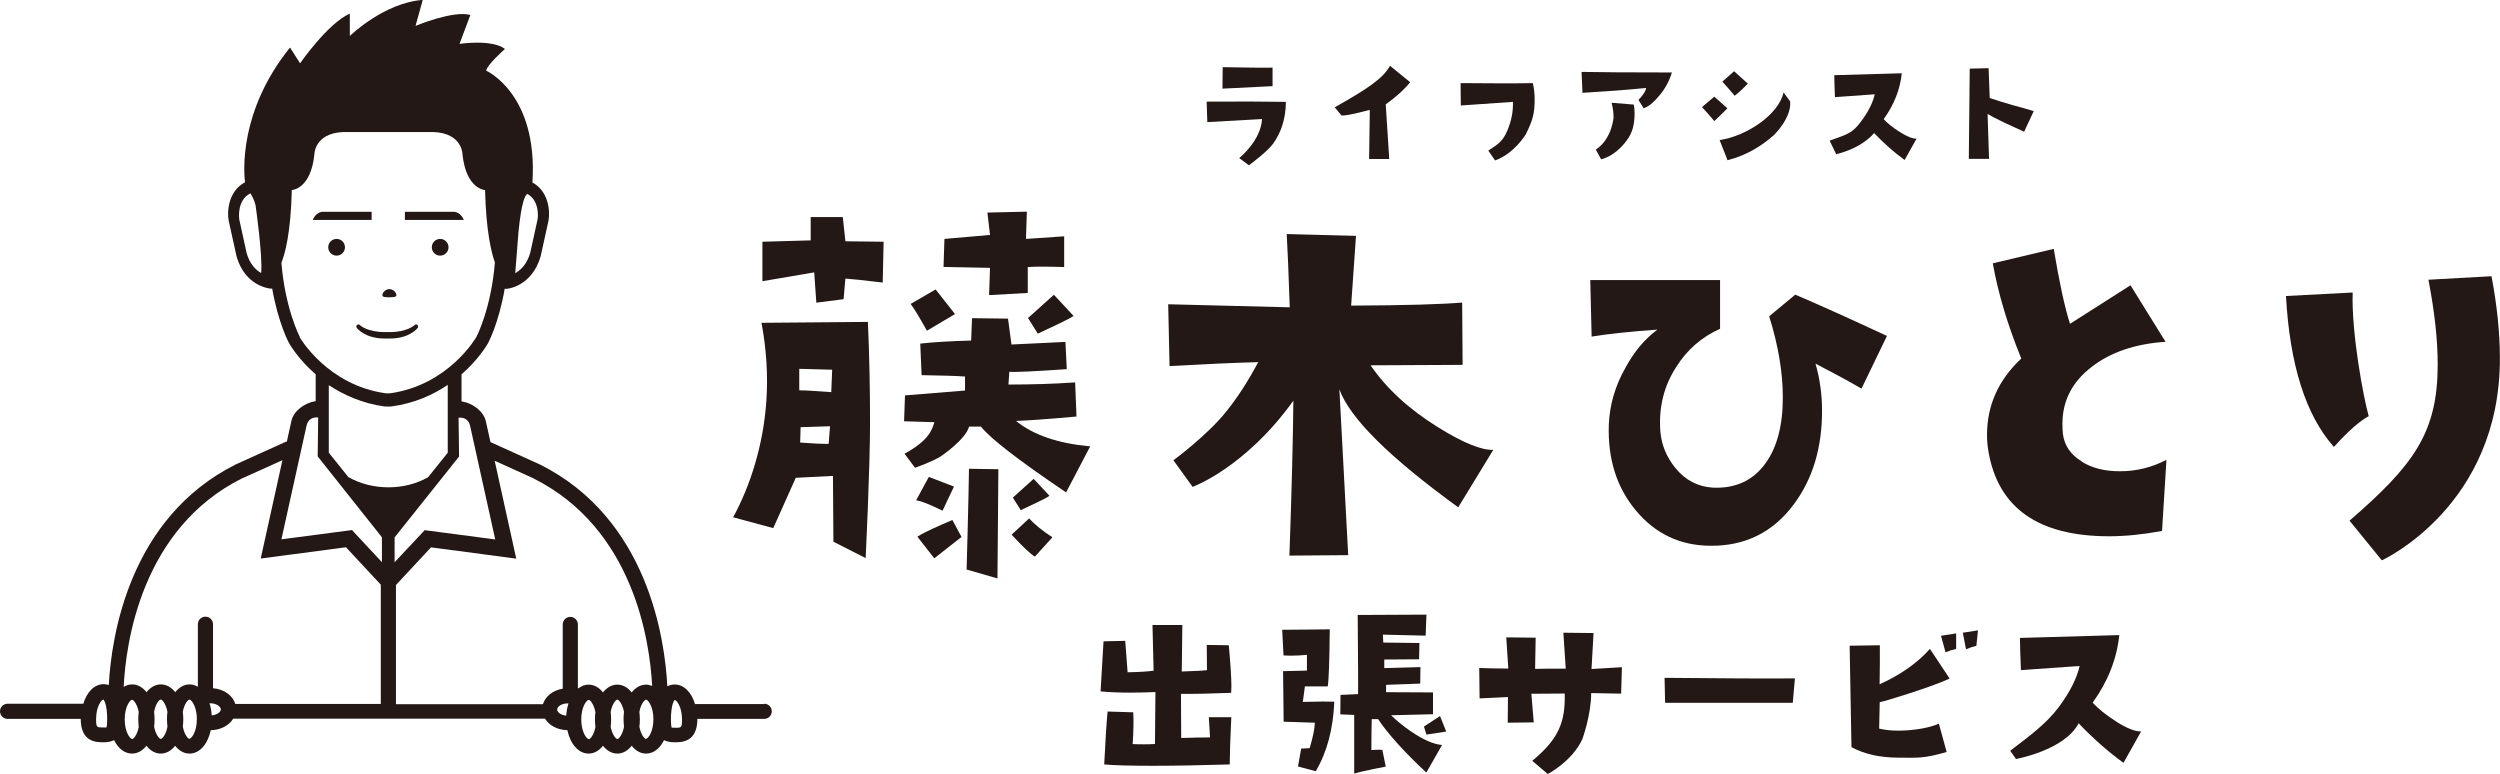 <?xml version="1.0" encoding="UTF-8"?>
<svg id="_レイヤー_1" data-name="レイヤー 1" xmlns="http://www.w3.org/2000/svg" viewBox="0 0 221.11 68.44">
  <defs>
    <style>
      .cls-1 {
        fill: #231815;
      }
    </style>
  </defs>
  <g>
    <g>
      <path class="cls-1" d="m112.55,5.98c-.62.02-2.09,0-4.41-.04l-.02,1.9c2.03-.1,3.51-.17,4.43-.22v-1.65Z"/>
      <path class="cls-1" d="m106.72,8.98l.06,1.82,4.84-.27c-.11,1.94-2.02,3.45-2.02,3.45l.86.64s1.64-1.21,2.13-1.9c.71-.98,1.13-2.21,1.14-3.71-1.88-.03-4.22-.04-7.01-.02Z"/>
      <path class="cls-1" d="m118.05,9.49l.6.73c.65,0,1.7-.31,2.5-.5l-.06,4.34h1.78l-.31-4.83c.95-.68,1.67-1.34,2.16-1.96l-1.78-1.45c-.64,1.12-1.91,1.99-4.89,3.67Z"/>
      <path class="cls-1" d="m129.18,7.35l.02,1.98,4.61-.32c.03.83-.13,1.66-.48,2.5-.39.94-.76,1.21-1.7,1.81l.6.87c1.71-.6,2.73-2.33,2.73-2.33.6-1.24.77-1.78.77-3.09,0-.48-.05-.95-.16-1.42-1.33.03-3.46.03-6.4,0Z"/>
      <path class="cls-1" d="m142.54,9.1c.11.44.17.87.17,1.3,0,0-.14,1.89-1.57,2.83l.47.86c1.36-.34,2.25-1.65,2.25-1.65.55-.72.71-1.49.71-2.43,0-.25-.02-.51-.07-.76l-1.95-.16Z"/>
      <path class="cls-1" d="m139.97,8.21c2.18-.13,4.05-.27,5.61-.43,0,0,.06.29-.67,1.06l.47.74c.53-.22.89-.54,1.4-1.15.51-.61.87-1.29,1.09-2.02-3.72,0-6.38-.02-7.99-.05l.08,1.85Z"/>
      <path class="cls-1" d="m152.09,12.39l.7,1.78c1.74-.45,3.03-1.28,4.1-2.22,0,0,1.57-1.51,1.44-2.97l-.58-.8c-.45,1.95-3.23,3.84-5.66,4.21Z"/>
      <path class="cls-1" d="m154.59,7.4l-1.22-1.1-1.04.92c.34.37.7.78,1.09,1.25.39-.31.78-.67,1.17-1.08Z"/>
      <path class="cls-1" d="m151.62,8.55l-1.09.92c.42.45.78.87,1.09,1.24.39-.37.78-.74,1.16-1.13l-1.16-1.03Z"/>
      <path class="cls-1" d="m166.6,10.54c.92-1.28,1.46-2.64,1.6-4.06l-5.97.17c0,.51.03,1.15.06,1.94,1.48-.1,2.66-.19,3.52-.25-.17.76-.59,1.58-1.27,2.48-.73.98-1.22,1.08-2.72,1.62l.58,1.2c2.4-.59,3.35-1.87,3.35-1.87.88.92,1.78,1.71,2.7,2.38l1.06-1.89c-.36.02-.87-.19-1.54-.62-.58-.37-1.04-.74-1.37-1.1Z"/>
      <path class="cls-1" d="m178.01,9.3c-.76-.22-1.43-.43-2.03-.63l-.1-2.64-1.67.04-.08,7.98h1.79s-.13-3.97-.13-3.97c.26.16.76.42,1.51.78.27.13.84.39,1.72.79l.85-1.82c-.34-.11-.96-.29-1.85-.53Z"/>
    </g>
    <g>
      <path class="cls-1" d="m208.08,25.87l-5.9.31c.34,6.1,1.75,10.55,4.24,13.35,1.99-2.24,3.08-2.72,3.08-2.72-.46-1.6-1.54-7.37-1.42-10.94Z"/>
      <path class="cls-1" d="m67.35,28.55c.44,2.35.58,4.66.43,6.91-.26,3.85-1.41,7.5-2.94,10.29l3.55.96,1.99-4.45,3.29-.17.04,5.82,2.85,1.45s.39-7.82.39-12.04c0-2.97-.06-5.92-.19-8.85l-9.39.08Zm5.94,10.71c-.67,0-1.51-.04-2.52-.12l.04-1.36,2.6-.08-.12,1.55Zm.23-4.58c-1.4-.1-2.34-.16-2.83-.16v-1.9l2.91.08-.08,1.98Z"/>
      <path class="cls-1" d="m74.53,19.2h-2.83v2.06l-4.27.12v3.49l4.58-.78.19,2.68,2.41-.31.16-1.82c.47.03,1.56.14,3.3.35l.08-3.61-3.38-.04-.23-2.13Z"/>
      <path class="cls-1" d="m84.46,27.77l-1.71-2.17-2.21,1.28c.31.41.79,1.2,1.44,2.37l2.48-1.47Z"/>
      <path class="cls-1" d="m87.49,26.1l3.41-.19v-2.29c.67-.05,1.75-.05,3.22,0v-2.72l-3.38.23.08-2.41-3.49.08.23,1.98-4.03.35-.08,2.48,4.11.08-.08,2.41Z"/>
      <path class="cls-1" d="m90.92,28.13l.87,1.38c1.46-.69,2.74-1.27,3.16-1.57l-1.74-1.87-2.29,2.06Z"/>
      <path class="cls-1" d="m84.36,43.03l-2.21-.85-1.12,2.06c.52.1,1.29.41,2.33.93l1.01-2.13Z"/>
      <path class="cls-1" d="m95.21,36.85l-.12-3.03c-1.86.13-3.83.19-5.9.19l.08-1.13c.47.05,2.16-.03,5.08-.23l-.12-2.41-4.77.23-.31-2.29-3.18-.04-.08,1.98c-1.86.05-3.36.14-4.5.27l.12,2.79c1.71.03,2.99.06,3.84.12v1.24l-5.31.43-.08,2.29,2.68.08c-.23.78-.57,1.65-2.64,2.79l.93,1.24s1.57-.55,2.29-1.02c0,0,2.18-1.46,2.49-2.62h1.05c.8,1.03,3.31,2.97,7.53,5.82l2.13-4.07c-2.85-.26-5.03-1.01-6.56-2.25.91-.03,2.69-.15,5.35-.39Z"/>
      <path class="cls-1" d="m91.02,45.85l-1.55,1.44c1.01,1.09,1.69,1.73,2.06,1.94l1.55-1.71c-.91-.59-1.59-1.15-2.06-1.67Z"/>
      <path class="cls-1" d="m85.49,50.37l2.73.79.08-9.66-2.6-.04c-.03,2.59-.21,8.91-.21,8.91Z"/>
      <path class="cls-1" d="m121.21,32.31l8.15-.04-.04-5.51c-1.78.15-5.06.25-9.82.27l.43-6.17-6.13-.16c.08,1.32.17,3.48.27,6.48l-10.75-.27.12,5.47c3.18-.18,5.79-.3,7.84-.35-.91,1.71-1.86,3.18-2.87,4.42-1.66,2.07-4.63,4.26-4.63,4.26l1.7,2.35s4.64-1.67,8.91-7.62c-.03,3.21-.14,7.77-.35,13.7l5.2-.04-.78-14.67c.91,2.54,4.41,6.01,10.51,10.44l3.1-5.08c-1.06.03-2.68-.63-4.85-1.98-2.56-1.58-4.57-3.41-6.01-5.51Zm-9.89-.27c-.05-.03-.05-.04,0-.04v.04Z"/>
      <path class="cls-1" d="m156.48,28c.8,2.56,1.2,4.94,1.2,7.14,0,2.51-.52,4.46-1.55,5.86-1.09,1.5-2.63,2.21-4.62,2.13-1.34-.08-2.46-.66-3.34-1.75-.78-.96-1.22-2.03-1.32-3.22-.16-2.12.31-4.02,1.4-5.7.96-1.53,2.25-2.65,3.88-3.38v-4.31h-11.48l.12,5c1.4-.23,3.34-.44,5.82-.62-1.14.85-2.08,1.98-2.83,3.38-.91,1.6-1.4,3.28-1.47,5.04-.1,3.03.7,5.56,2.41,7.6,1.71,2.04,3.89,3.08,6.56,3.1,3.1.03,5.57-1.2,7.41-3.69,1.65-2.22,2.48-4.97,2.48-8.23,0-1.45-.19-2.84-.58-4.19,1.55.8,2.91,1.54,4.07,2.21l2.25-4.66c-3.34-1.55-6.04-2.77-8.11-3.65l-2.29,1.9Z"/>
      <path class="cls-1" d="m184.12,40.81c-.98-.59-1.54-1.41-1.67-2.44-.03-.31-.04-.61-.04-.89,0-2.04.87-3.72,2.6-5.04,1.66-1.29,3.83-2.03,6.52-2.21l-3.1-5-5.35,3.41c-.47-1.45-.94-3.66-1.44-6.63l-5.39,1.28c.47,2.64,1.31,5.45,2.52,8.42-2.02,1.89-3.03,4.14-3.03,6.75,0,.49.04.97.12,1.44.85,5.02,4.41,7.53,10.67,7.53,1.45,0,3.01-.16,4.69-.47l.39-6.29c-1.29.67-2.66,1.01-4.11,1.01-1.35,0-2.47-.28-3.38-.85Z"/>
      <path class="cls-1" d="m220.37,24.43l-5.59.31c.55,2.85.82,5.34.82,7.49,0,6.03-2.11,8.9-7.8,13.82l2.86,3.51s10.52-4.78,10.44-17.99c-.01-2.17-.25-4.55-.74-7.14Z"/>
      <path class="cls-1" d="m91.42,42.35l-1.84,1.66.7,1.11c1.17-.56,2.21-1.02,2.54-1.27l-1.4-1.5Z"/>
      <path class="cls-1" d="m81.13,47.46l1.5,1.92,2.41-1.89-.81-1.5c-1.19.52-2.24.95-3.1,1.48Z"/>
    </g>
    <g>
      <path class="cls-1" d="m108.89,61.27c.01-.14.02-.33.02-.56,0-.76-.08-1.98-.23-3.64l-1.95-.03.02,2.23c-.25.04-.99.08-2.23.12l.05-4.11h-2.64l.1,4.04c-.5.07-1.27.12-2.3.14l-.21-2.78-1.92.04-.26,4.43c.75.07,1.62.11,2.6.11.69,0,1.44-.02,2.25-.05l-.04,4.59c-.25.02-.56.03-.95.03-.29,0-.63,0-1.02-.02.07-1.1.09-2.04.05-2.81l-2.27-.07c-.09.89-.19,2.45-.3,4.68.84.08,2.28.12,4.31.12,1.91,0,4.17-.04,6.79-.12,0-.8.05-2.19.14-4.18h-1.99l.11,1.79c-.76,0-1.61.02-2.55.05l-.02-3.9c1.04.01,2.52-.02,4.43-.09Z"/>
      <path class="cls-1" d="m123.05,63.26l3.69-.09v-1.93l-4.15-.02v-.65l3.02-.11.02-1.46-3.2.09v-.76l3.08-.02.03-1.44-3.2-.04-.03-.7,3.78.09.07-1.86-6.08.03c.03,4.02.05,6.35.03,7l-1.55.07-.02,1.72,1.23.05v5.19c.73-.23,2.79-.62,2.79-.62l-.3-1.48s-.37-.03-.97.02c0-.91.01-1.83.03-2.74h.56c.87,1.3,2.29,2.88,4.27,4.73l1.39-2.44c-.74-.06-1.63-.45-2.69-1.16-.69-.47-1.3-.96-1.81-1.46Z"/>
      <path class="cls-1" d="m115.23,62.06l.18-1.35h2.02c.09-.48.15-2.16.18-5.05l-1.85.02c-1.17.01-1.96.02-2.36.02l.12,2.27c.19.01.4.02.63.02.41,0,.89-.02,1.44-.07v1.39l-2.11.05.05,4.47,2.76.09c-.02.57-.18,1.32-.46,2.25l-.75.04-.28,1.58,1.57.42c1-1.69,1.54-3.74,1.64-6.15-.47-.02-1.4-.02-2.8.02Z"/>
      <path class="cls-1" d="m140.96,55.99l-2.69-.03.21,3.18c-1.36,0-2.26,0-2.71.02l.05-2.76-2.6-.03.18,2.76c-.88,0-1.74-.02-2.57-.05l.03,2.69,2.51-.12-.02,2.27,2.3-.03-.21-2.53c.73-.01,1.71-.02,2.95-.02.06,2.54-.54,4.02-2.87,5.95l1.37,1.17s2.16-1.12,3.06-3.09c0,0,.78-2.12.78-4.07l2.65.05.07-2.34-2.69.16.18-3.16Z"/>
      <path class="cls-1" d="m147.22,59.94l.05,2.22h11.29l.19-2.16c-2.68.02-6.53,0-11.53-.05Z"/>
      <path class="cls-1" d="m172.08,57.69c.27-.12.58-.22.93-.3v-1.37l-1.34.21.4,1.46Z"/>
      <path class="cls-1" d="m173.89,57.42c.27-.12.57-.22.91-.3l.14-1.37-1.34.21.28,1.46Z"/>
      <path class="cls-1" d="m172.43,60.01l-1.74-2.62c-1.1,1.24-2.59,2.29-4.45,3.13.02-1.25.03-2.4.02-3.45l-2.67.04.16,8.97c1.14.62,2.53.93,4.17.93s2.12.11,4.25-.5l-.69-2.51c-.73.35-2.2.62-3.56.62-.66,0-1.23-.06-1.72-.18l.05-2.34c.22.01,4.85-1.43,6.19-2.09Z"/>
      <path class="cls-1" d="m187.1,63.77c-.86-.55-1.53-1.09-2.02-1.62,1.36-1.89,2.14-3.88,2.36-5.98l-8.79.25c.01.75.04,1.7.09,2.85,2.18-.15,3.91-.28,5.19-.37-.25,1.11-.87,2.33-1.86,3.66-1.08,1.44-2.55,2.52-4.28,3.84l.51.73s4.32-.78,5.54-3.16c1.29,1.35,2.61,2.51,3.97,3.5l1.56-2.78c-.53.02-1.28-.28-2.27-.91Z"/>
      <polygon class="cls-1" points="125.94 64.26 126.16 64.97 127.91 64.7 127.36 63.33 125.94 64.26"/>
    </g>
  </g>
  <g>
    <path class="cls-1" d="m67.58,62.27h-6.11c-.31-1.04-.98-1.73-1.8-1.73-.19,0-.42.04-.65.16-.21-4.15-1.7-14.84-11.27-19.62l-4.37-1.98s0,0,0,0l-.41-1.84c-.21-.93-1.21-1.59-2.04-1.74l-.11-.02v-2.39c1.52-1.33,2.27-2.63,2.33-2.73.05-.09.97-1.83,1.49-4.85.03,0,.06.02.1.02.01,0,.02,0,.03,0,.09,0,2.24-.18,3.04-2.85l.71-3.22c.14-.86-.01-2.57-1.43-3.34.51-7.85-4.09-9.89-4.09-9.89.06-.51,1.66-1.92,1.66-1.92-1.15-.89-4.02-.45-4.02-.45l.96-2.55c-1.47-.45-4.85.96-4.85.96l.64-2.3c-3.45.26-6.45,3.19-6.45,3.19v-1.98c-1.98.89-4.4,4.4-4.4,4.4l-.89-1.4c-4.54,5.65-4.09,11.02-3.98,11.92-1.44.76-1.6,2.49-1.45,3.37l.71,3.22c.78,2.64,2.94,2.81,3.03,2.82.01,0,.02,0,.03,0,.03,0,.05-.01.08-.02.53,3.01,1.44,4.75,1.5,4.85.06.1.81,1.41,2.35,2.75v2.37l-.11.02c-.84.15-1.84.81-2.04,1.74l-.4,1.82s-.07,0-.11.02l-4.4,1.99c-9.47,4.74-11.01,15.28-11.24,19.52-.16-.06-.31-.08-.45-.08-.82,0-1.49.69-1.8,1.73H.67c-.37,0-.67.3-.67.67s.3.67.67.67h6.47s0,0,0,0c0,2.07,1.4,2.07,2,2.07.4,0,.7-.06.95-.19.36.73.92,1.19,1.59,1.19.49,0,.93-.26,1.27-.69.34.43.78.69,1.27.69s.93-.26,1.27-.69c.34.43.78.69,1.27.69.9,0,1.62-.84,1.88-2.07.88-.01,1.62-.42,1.99-1.02.01,0,.02,0,.03,0h27.54c.37.6,1.1,1,1.98,1.02.26,1.22.98,2.07,1.88,2.07.49,0,.93-.26,1.27-.69.34.43.78.69,1.27.69s.93-.26,1.27-.69c.34.43.78.69,1.27.69.67,0,1.23-.46,1.59-1.19.24.13.55.19.95.19.6,0,2,0,2-2.07,0,0,0,0,0,0h5.91c.37,0,.67-.3.67-.67s-.3-.67-.67-.67Zm-21.72-41.78c.26-2.64.59-3.24.78-3.34,1.14.63.92,2.18.91,2.23l-.66,3c-.3,1.02-.86,1.52-1.32,1.78l.29-3.67Zm-22.76,3.66c-.46-.26-.99-.76-1.28-1.74l-.66-3.01s-.25-1.7.99-2.3c.17.27.35.63.45,1.04,0,0,.64,4.43.5,6.01Zm24.08,18.16c8.85,4.43,10.29,14.37,10.5,18.36-.17-.07-.35-.12-.54-.12-.49,0-.93.26-1.27.69-.34-.43-.78-.69-1.27-.69s-.93.26-1.27.69c-.34-.43-.78-.69-1.27-.69-.33,0-.63.12-.89.32h-.06v-5.64c0-.37-.3-.67-.67-.67s-.67.3-.67.67v5.68c-.87.14-1.53.67-1.75,1.37h-13v-10.54l3.1-3.33,7.54,1-1.91-8.66,3.44,1.56Zm-5.62-4.73l2.24,10.13-6.24-.82-2.66,2.84v-2.2s5.7-7.15,5.7-7.15v-.18c0-.09-.04-3.08-.04-3.13v-.13h.19c.38,0,.72.27.81.65Zm-15.04-7.78s-1.3-2.47-1.63-6.56c.28-.69.83-2.54.92-6.43,0,0,1.66-.06,1.99-3.1,0,0-.04-1.92,2.55-2.03h8.01c2.59.11,2.55,2.03,2.55,2.03.34,3.04,1.99,3.1,1.99,3.1.09,3.7.58,5.6.87,6.4-.33,4.1-1.62,6.56-1.63,6.58-.02.04-2.45,4.28-7.67,5-.06,0-.26,0-.32,0-5.2-.71-7.64-4.95-7.66-4.99Zm7.53,6.15s.04,0,.06,0c.19.02.31.01.45,0,.02,0,.04,0,.06,0,2.05-.28,3.7-1.04,4.98-1.91v6s-1.74,2.17-1.74,2.17c-1.02.58-2.24.89-3.51.89h0c-1.27,0-2.48-.31-3.51-.89l-.04-.03-1.72-2.14v-5.98c1.3.86,2.94,1.62,4.98,1.9Zm-6.91,1.62c.08-.38.42-.65.81-.65h.19s-.04,3.15-.04,3.25v.2s5.68,7.15,5.68,7.15v2.2s-2.65-2.84-2.65-2.84l-6.24.82,2.24-10.13Zm-5.73,4.74l3.57-1.61-1.92,8.7,7.54-1,3.08,3.31v10.55h-12.87c-.23-.76-1-1.31-1.97-1.39v-5.66c0-.37-.3-.67-.67-.67s-.67.3-.67.67v5.53c-.23-.13-.47-.21-.73-.21-.49,0-.93.26-1.27.69-.34-.43-.78-.69-1.27-.69s-.93.26-1.27.69c-.34-.43-.78-.69-1.27-.69-.27,0-.52.08-.75.22.19-3.92,1.58-14,10.48-18.45Zm-11.99,22.03c-.06,0-.15,0-.27,0-.6,0-.65,0-.65-.73,0-1.14.48-1.73.64-1.74.07.04.34.47.34,1.74,0,.43-.03.63-.06.72Zm2.26,1.01c-.17,0-.65-.6-.65-1.73s.48-1.73.65-1.73c.13,0,.45.37.59,1.08-.03.21-.04.43-.04.66s.02.45.04.66c-.13.71-.46,1.08-.59,1.08Zm2.54,0c-.13,0-.45-.37-.59-1.08.03-.21.04-.43.04-.66s-.02-.45-.04-.66c.13-.71.46-1.08.59-1.08s.45.37.59,1.08c-.03.21-.04.43-.04.66s.02.45.04.66c-.13.71-.46,1.08-.59,1.08Zm2.54,0c-.13,0-.45-.37-.59-1.08.03-.21.04-.43.04-.66s-.02-.45-.04-.66c.13-.71.46-1.08.59-1.08.03,0,.08.03.12.07.02.03.05.05.08.08.2.24.45.77.45,1.58,0,1.14-.48,1.73-.65,1.73Zm1.97-2.07c-.03-.39-.09-.75-.2-1.08h.06c.54,0,.94.29.94.54,0,.23-.34.49-.8.53Zm30.55-.53c0-.26.4-.54.94-.54h.06c-.11.33-.17.69-.2,1.08-.47-.04-.8-.3-.8-.53Zm2.78,2.61c-.17,0-.65-.6-.65-1.73,0-.81.25-1.35.45-1.58.03-.02.05-.05.08-.08.05-.04.09-.07.13-.07.13,0,.45.37.59,1.08-.03.21-.04.43-.04.66s.02.45.04.66c-.13.71-.46,1.08-.59,1.08Zm2.54,0c-.13,0-.45-.37-.59-1.08.03-.21.04-.43.04-.66s-.02-.45-.04-.66c.13-.71.46-1.08.59-1.08s.45.37.59,1.08c-.03.21-.04.43-.04.66s.02.45.04.66c-.13.71-.46,1.08-.59,1.08Zm2.54,0c-.13,0-.45-.37-.59-1.08.03-.21.04-.43.04-.66s-.02-.45-.04-.66c.13-.71.46-1.08.59-1.08.17,0,.65.6.65,1.73s-.48,1.73-.65,1.73Zm2.54-1c-.12,0-.22,0-.28,0-.02-.09-.06-.28-.06-.72,0-1.27.27-1.69.33-1.73.17,0,.65.6.65,1.73,0,.73-.05.73-.65.73Z"/>
    <circle class="cls-1" cx="29.77" cy="21.87" r=".74"/>
    <path class="cls-1" d="m38.93,21.13c-.41,0-.74.33-.74.74s.33.74.74.74.74-.33.74-.74-.33-.74-.74-.74Z"/>
    <path class="cls-1" d="m34.44,26.29c.34,0,.62,0,.62-.2s-.28-.52-.62-.52-.62.31-.62.52.28.2.62.2Z"/>
    <path class="cls-1" d="m32.87,18.73h-4.26s-.63-.06-.95.72h5.21v-.72Z"/>
    <path class="cls-1" d="m40.07,18.73h-4.26v.72h5.21c-.32-.78-.95-.72-.95-.72Z"/>
    <path class="cls-1" d="m36.66,28.76s-.64.61-2.17.61h-.48c-1.53,0-2.17-.6-2.17-.61-.07-.08-.18-.09-.26-.02-.08.07-.08.19-.02.27.03.04.74.93,2.45.93h.48c1.71,0,2.42-.89,2.45-.93.06-.08.06-.2-.02-.27-.08-.07-.19-.06-.26.02Z"/>
  </g>
</svg>